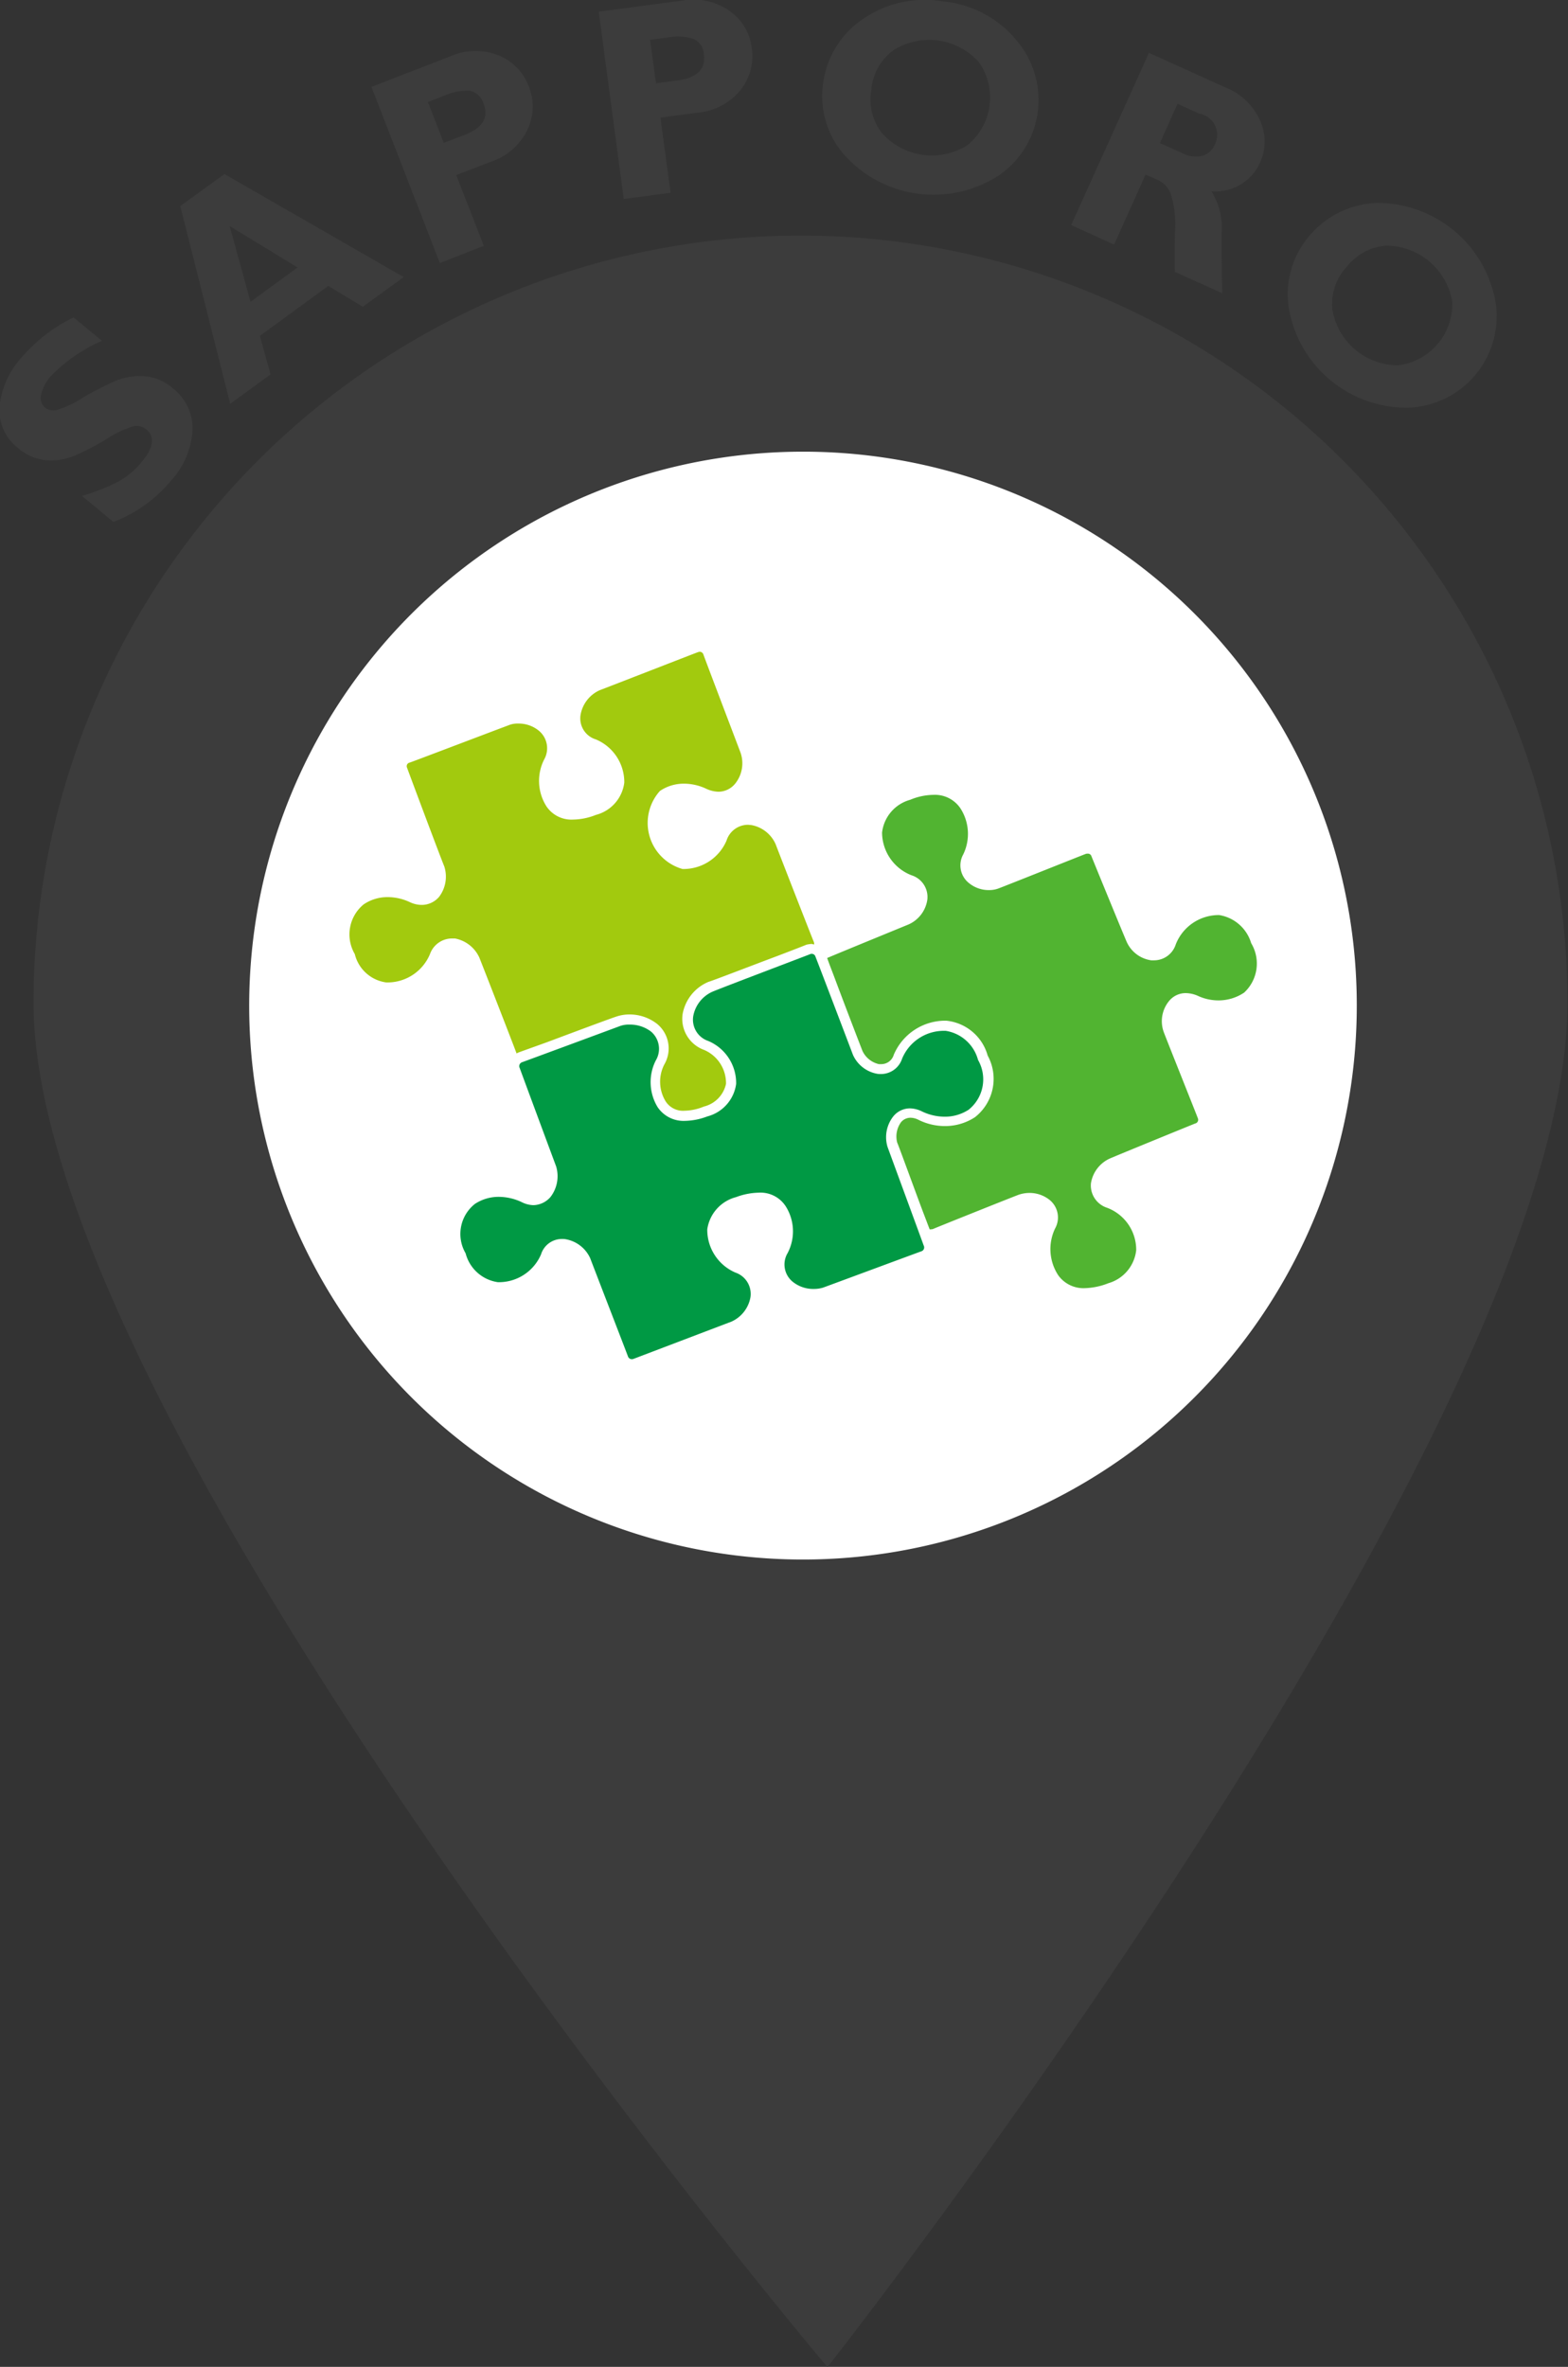 <svg id="sapporo_bk.svg" xmlns="http://www.w3.org/2000/svg" width="60.28" height="90.97" viewBox="0 0 60.28 90.97">
  <rect x="0" y="0" width="60.28" height="90.97" fill="#333333" stroke="none"/>
  <defs>
    <style>
      .cls-1 {
        fill: #3c3c3c;
      }

      .cls-1, .cls-2, .cls-3, .cls-4, .cls-5 {
        fill-rule: evenodd;
      }

      .cls-2 {
        fill: #fff;
      }

      .cls-3 {
        fill: #a2ca0e;
      }

      .cls-4 {
        fill: #094;
      }

      .cls-5 {
        fill: #51b431;
      }
    </style>
  </defs>
  <path id="シェイプ_5" data-name="シェイプ 5" class="cls-1" d="M4068.64,6274.66c0,16.28-28.45,52.44-28.45,52.44s-30.52-36.16-30.52-52.44a29.485,29.485,0,0,1,58.97,0" transform="translate(-4008.38 -6236.12)"/>
  <path id="SAPPORO" class="cls-1" d="M4009.21,6249.86a3.273,3.273,0,0,0-.85,1.92,1.828,1.828,0,0,0,.69,1.54,1.916,1.916,0,0,0,1.13.49,2.413,2.413,0,0,0,1.08-.18,10.268,10.268,0,0,0,1.24-.65,3.723,3.723,0,0,1,1.03-.48,0.6,0.6,0,0,1,.47.12c0.34,0.28.29,0.7-.16,1.24a3.124,3.124,0,0,1-.93.78,7.951,7.951,0,0,1-1.38.54l1.21,1a5.337,5.337,0,0,0,2.21-1.58,3.154,3.154,0,0,0,.83-1.93,1.933,1.933,0,0,0-.75-1.62,1.836,1.836,0,0,0-1.13-.47,2.437,2.437,0,0,0-1.08.18,12.571,12.571,0,0,0-1.25.64,3.708,3.708,0,0,1-1.02.48,0.572,0.572,0,0,1-.44-0.09,0.508,0.508,0,0,1-.15-0.5,1.622,1.622,0,0,1,.37-0.71,6.176,6.176,0,0,1,1.97-1.36l-1.09-.9a6.148,6.148,0,0,0-2,1.54h0Zm6.1-5.82,1.92,7.6,1.55-1.13-0.41-1.48,2.63-1.92,1.33,0.8,1.57-1.14-6.89-3.96Zm2.7,3.68-0.8-2.91,2.61,1.59Zm7.28-1.49,1.69-.66-1.06-2.72,1.35-.52a2.378,2.378,0,0,0,1.39-1.23,2.091,2.091,0,0,0,.04-1.68,2.066,2.066,0,0,0-1.15-1.17,2.388,2.388,0,0,0-1.87.04l-3.02,1.17Zm0.14-6.42a2.157,2.157,0,0,1,1.02-.2,0.7,0.7,0,0,1,.52.5c0.21,0.53-.04.93-0.74,1.2l-0.79.3-0.61-1.57Zm6.93,3.96,1.8-.24-0.39-2.89,1.43-.19a2.389,2.389,0,0,0,1.65-.87,2.1,2.1,0,0,0,.43-1.62,2.019,2.019,0,0,0-.84-1.41,2.412,2.412,0,0,0-1.82-.41l-3.22.43Zm1.65-6.2a1.944,1.944,0,0,1,1.04.05,0.68,0.68,0,0,1,.39.61c0.07,0.55-.26.88-1.01,0.98l-0.83.11-0.23-1.67Zm7.53-.71a3.519,3.519,0,0,0-1.51,2.43,3.417,3.417,0,0,0,.78,2.75,4.607,4.607,0,0,0,5.94.84,3.492,3.492,0,0,0,1.52-2.42,3.53,3.53,0,0,0-.77-2.74,4.151,4.151,0,0,0-2.82-1.54A4.2,4.2,0,0,0,4041.54,6236.86Zm0.74,4.37a2.113,2.113,0,0,1-.4-1.68,2.084,2.084,0,0,1,.85-1.5,2.561,2.561,0,0,1,3.29.47,2.358,2.358,0,0,1-.45,3.18A2.565,2.565,0,0,1,4042.28,6241.23Zm7.28,3.54,1.65,0.75,1.21-2.69,0.48,0.21a0.971,0.971,0,0,1,.49.54,3.994,3.994,0,0,1,.16,1.49q-0.015,1.11,0,1.5l1.82,0.82c-0.02-.71-0.03-1.47-0.03-2.27a2.623,2.623,0,0,0-.39-1.65,1.87,1.87,0,0,0,1.87-1.1,1.949,1.949,0,0,0,0-1.62,2.419,2.419,0,0,0-1.31-1.26l-2.96-1.34Zm4.93-4.28a0.823,0.823,0,0,1,.6,1.17,0.744,0.744,0,0,1-.5.45,1.085,1.085,0,0,1-.75-0.1l-0.87-.39,0.68-1.51Zm6.81,3.43a3.553,3.553,0,0,0-2.57,1.25,3.455,3.455,0,0,0-.81,2.75,4.6,4.6,0,0,0,4.57,3.87,3.523,3.523,0,0,0,3.4-3.97A4.618,4.618,0,0,0,4061.3,6243.92Zm-1.7,4.09a2.1,2.1,0,0,1,.55-1.63,2.139,2.139,0,0,1,1.52-.82,2.588,2.588,0,0,1,2.54,2.15,2.37,2.37,0,0,1-2.08,2.45A2.563,2.563,0,0,1,4059.6,6248.01Z" transform="translate(-4008.38 -6236.12)"/>
  <path id="シェイプ_5_のコピー" data-name="シェイプ 5 のコピー" class="cls-2" d="M4060.54,6274.76a21.29,21.29,0,1,1-21.29-21.28,21.277,21.277,0,0,1,21.29,21.28" transform="translate(-4008.38 -6236.12)"/>
  <path id="シェイプ_5_のコピー_2" data-name="シェイプ 5 のコピー 2" class="cls-3" d="M4035.28,6261.17a0.309,0.309,0,0,0-.08.02c-0.09.03-3.45,1.34-3.77,1.46a1.279,1.279,0,0,0-.73.94,0.844,0.844,0,0,0,.59.95,1.782,1.782,0,0,1,1.09,1.66,1.471,1.471,0,0,1-1.09,1.24,2.469,2.469,0,0,1-.88.18,1.155,1.155,0,0,1-1.03-.52,1.824,1.824,0,0,1-.08-1.79,0.875,0.875,0,0,0-.21-1.11,1.221,1.221,0,0,0-.79-0.27,0.89,0.89,0,0,0-.38.07c-0.33.12-3.69,1.4-3.79,1.43a0.14,0.14,0,0,0-.1.2c0.03,0.09,1.29,3.46,1.43,3.79a1.283,1.283,0,0,1-.2,1.17,0.88,0.88,0,0,1-.66.31,1.081,1.081,0,0,1-.45-0.1,2.015,2.015,0,0,0-.86-0.2,1.63,1.63,0,0,0-.93.28,1.492,1.492,0,0,0-.34,1.91,1.442,1.442,0,0,0,1.21,1.09h0.03a1.77,1.77,0,0,0,1.65-1.09,0.9,0.9,0,0,1,.83-0.6h0.13a1.29,1.29,0,0,1,.94.74c0.12,0.3,1.24,3.17,1.43,3.68a0.077,0.077,0,0,0,.03-0.02c0.04-.02.52-0.19,1.13-0.41,1.04-.39,2.46-0.92,2.68-0.99a1.572,1.572,0,0,1,.49-0.08,1.72,1.72,0,0,1,1.08.37,1.222,1.222,0,0,1,.27,1.55,1.445,1.445,0,0,0,.05,1.42,0.792,0.792,0,0,0,.73.36,2.019,2.019,0,0,0,.74-0.16,1.148,1.148,0,0,0,.85-0.87,1.386,1.386,0,0,0-.85-1.31,1.271,1.271,0,0,1-.82-1.36,1.659,1.659,0,0,1,.99-1.25c0.2-.06,1.57-0.59,2.61-0.98,0.63-.24,1.12-0.43,1.16-0.45a1.2,1.2,0,0,1,.2-0.03c0.03,0,.07.02,0.1,0.02a0.344,0.344,0,0,0-.01-0.09c-0.04-.08-1.35-3.44-1.47-3.76a1.268,1.268,0,0,0-.94-0.74c-0.04,0-.09-0.01-0.13-0.01a0.867,0.867,0,0,0-.82.61,1.8,1.8,0,0,1-1.66,1.09h-0.03a1.84,1.84,0,0,1-.87-3,1.63,1.63,0,0,1,.93-0.28,2.015,2.015,0,0,1,.86.2,1.184,1.184,0,0,0,.46.11,0.838,0.838,0,0,0,.65-0.32,1.247,1.247,0,0,0,.2-1.18c-0.12-.32-1.4-3.68-1.43-3.78a0.15,0.15,0,0,0-.14-0.1" transform="translate(-4008.38 -6236.12)"/>
  <path id="シェイプ_5_のコピー_3" data-name="シェイプ 5 のコピー 3" class="cls-4" d="M4039.59,6272.78a0.127,0.127,0,0,0-.06.01c-0.09.04-3.45,1.31-3.77,1.45a1.279,1.279,0,0,0-.73.94,0.863,0.863,0,0,0,.58.95,1.756,1.756,0,0,1,1.07,1.65,1.5,1.5,0,0,1-1.11,1.25,2.524,2.524,0,0,1-.86.17,1.2,1.2,0,0,1-1.05-.53,1.848,1.848,0,0,1-.07-1.79,0.87,0.87,0,0,0-.18-1.11,1.324,1.324,0,0,0-.82-0.27,1.012,1.012,0,0,0-.36.05c-0.32.12-3.7,1.37-3.79,1.4a0.159,0.159,0,0,0-.08.22c0.03,0.09,1.28,3.46,1.4,3.78a1.312,1.312,0,0,1-.22,1.18,0.9,0.9,0,0,1-.65.31,1.051,1.051,0,0,1-.46-0.12,2.1,2.1,0,0,0-.87-0.2,1.665,1.665,0,0,0-.92.27,1.472,1.472,0,0,0-.36,1.9,1.5,1.5,0,0,0,1.24,1.11,1.76,1.76,0,0,0,1.66-1.07,0.839,0.839,0,0,1,.82-0.59,0.57,0.57,0,0,1,.13.01,1.279,1.279,0,0,1,.94.73c0.12,0.32,1.42,3.68,1.45,3.77a0.157,0.157,0,0,0,.14.11,0.2,0.2,0,0,0,.07-0.01c0.08-.03,3.44-1.31,3.76-1.43a1.268,1.268,0,0,0,.74-0.94,0.867,0.867,0,0,0-.58-0.95,1.789,1.789,0,0,1-1.08-1.66,1.5,1.5,0,0,1,1.11-1.24,2.617,2.617,0,0,1,.86-0.17,1.154,1.154,0,0,1,1.05.53,1.8,1.8,0,0,1,.07,1.79,0.855,0.855,0,0,0,.19,1.1,1.255,1.255,0,0,0,.82.28,1.23,1.23,0,0,0,.35-0.05c0.33-.12,3.7-1.37,3.79-1.4a0.156,0.156,0,0,0,.08-0.22c-0.03-.09-1.27-3.46-1.39-3.79a1.292,1.292,0,0,1,.22-1.17,0.825,0.825,0,0,1,.64-0.31,1.091,1.091,0,0,1,.47.12,2.025,2.025,0,0,0,.87.2,1.665,1.665,0,0,0,.92-0.27,1.494,1.494,0,0,0,.36-1.91,1.533,1.533,0,0,0-1.24-1.12h-0.03a1.734,1.734,0,0,0-1.65,1.07,0.856,0.856,0,0,1-.82.59,0.708,0.708,0,0,1-.14-0.01,1.262,1.262,0,0,1-.93-0.73c-0.12-.32-1.4-3.68-1.44-3.77a0.147,0.147,0,0,0-.14-0.11" transform="translate(-4008.38 -6236.12)"/>
  <path id="シェイプ_5_のコピー_4" data-name="シェイプ 5 のコピー 4" class="cls-5" d="M4044.27,6266.67a2.387,2.387,0,0,0-.9.19,1.481,1.481,0,0,0-1.08,1.26,1.773,1.773,0,0,0,1.13,1.64,0.875,0.875,0,0,1,.61.94,1.236,1.236,0,0,1-.72.95c-0.29.12-2.54,1.04-3.13,1.29,0.07,0.21.2,0.53,0.34,0.91,0.39,1.04.94,2.47,1.02,2.67a0.925,0.925,0,0,0,.63.5h0.09a0.5,0.5,0,0,0,.48-0.36,2.148,2.148,0,0,1,2.02-1.31,1.841,1.841,0,0,1,1.59,1.34,1.87,1.87,0,0,1-.49,2.37,2.1,2.1,0,0,1-1.15.34,2.281,2.281,0,0,1-1.02-.24,0.681,0.681,0,0,0-.31-0.08,0.472,0.472,0,0,0-.36.17,0.935,0.935,0,0,0-.15.78c0.09,0.21.6,1.62,0.99,2.66,0.1,0.26.19,0.5,0.26,0.68a0.625,0.625,0,0,0,.12-0.01c0.08-.04,2.98-1.2,3.3-1.32a1.3,1.3,0,0,1,.41-0.07,1.234,1.234,0,0,1,.77.26,0.869,0.869,0,0,1,.22,1.11,1.833,1.833,0,0,0,.12,1.79,1.191,1.191,0,0,0,1.02.5,2.649,2.649,0,0,0,.91-0.19,1.492,1.492,0,0,0,1.07-1.27,1.726,1.726,0,0,0-1.12-1.63,0.9,0.9,0,0,1-.62-0.94,1.262,1.262,0,0,1,.72-0.95c0.32-.14,3.21-1.32,3.29-1.35a0.145,0.145,0,0,0,.1-0.2c-0.03-.09-1.19-2.99-1.31-3.31a1.221,1.221,0,0,1,.19-1.18,0.824,0.824,0,0,1,.65-0.32,1.2,1.2,0,0,1,.46.1,1.881,1.881,0,0,0,.8.18,1.762,1.762,0,0,0,.99-0.3,1.521,1.521,0,0,0,.27-1.9,1.536,1.536,0,0,0-1.23-1.08h-0.03a1.773,1.773,0,0,0-1.64,1.13,0.877,0.877,0,0,1-.84.61h-0.1a1.22,1.22,0,0,1-.95-0.72c-0.14-.32-1.32-3.2-1.35-3.28a0.142,0.142,0,0,0-.15-0.1,0.2,0.2,0,0,0-.07.01c-0.09.03-2.99,1.19-3.31,1.31a1.019,1.019,0,0,1-.4.08,1.194,1.194,0,0,1-.78-0.27,0.867,0.867,0,0,1-.22-1.1,1.808,1.808,0,0,0-.12-1.79,1.179,1.179,0,0,0-1.02-.5" transform="translate(-4008.38 -6236.12)"/>
</svg>

